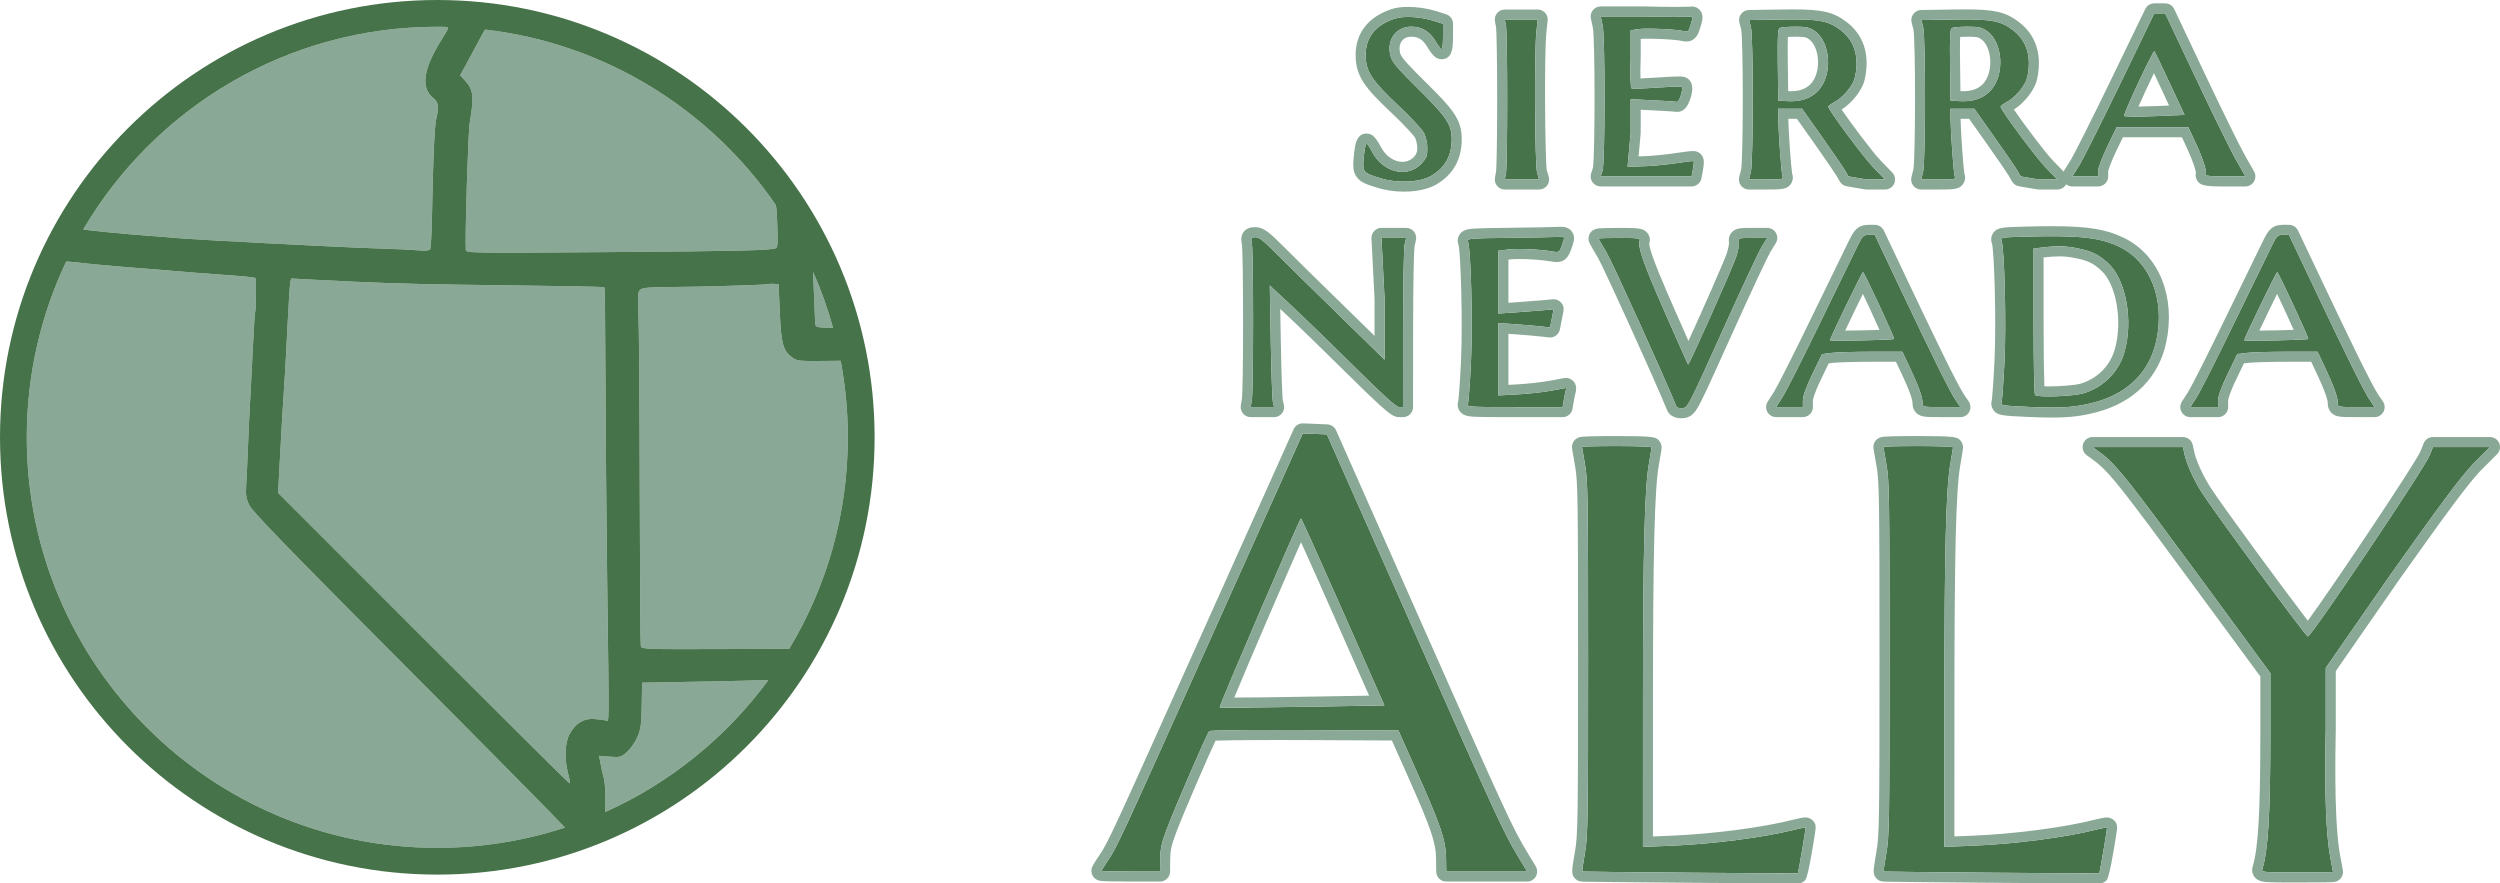 <?xml version="1.0" encoding="UTF-8"?> <svg xmlns="http://www.w3.org/2000/svg" id="Layer_1" viewBox="0 0 1120.502 395.948"><defs><style>.cls-1{fill:#89a896;}.cls-2,.cls-3{fill:#46734a;}.cls-3{fill-rule:evenodd;}</style></defs><g><g><path class="cls-3" d="M625.169,8.34c-8.686,2.846-13.161,8.497-13.068,16.502,.083,7.216,2.681,11.204,14.587,22.402,5.523,5.195,10.718,10.771,11.545,12.392,.898,1.76,1.504,4.536,1.504,6.89,0,3.362-.374,4.349-2.535,6.703-6.231,6.785-17.278,4.209-22.233-5.185-1.001-1.896-2.113-3.551-2.471-3.677-.358-.126-.906,2.485-1.216,5.802-.668,7.131-.559,7.271,7.646,9.765,7.668,2.331,17.498,1.827,22.593-1.159,6.138-3.597,9.137-8.976,9.137-16.388,0-6.552-2.242-9.926-14.866-22.377-9.13-9.004-11.682-11.987-12.45-14.549-2.166-7.231,2.118-13.517,9.209-13.511,4.718,.004,8.195,2.108,10.929,6.613,1.16,1.911,2.371,3.486,2.693,3.499,.322,.014,.585-2.544,.585-5.682v-5.708l-4.242-1.337c-5.921-1.867-13.378-2.294-17.345-.994Z"></path><path class="cls-1" d="M631.086,7.59c3.618,0,7.81,.603,11.428,1.744l4.242,1.337v5.708c0,3.13-.261,5.682-.582,5.682-.001,0-.002-0-.003-0-.322-.013-1.534-1.588-2.693-3.499-2.734-4.505-6.211-6.609-10.929-6.613h-.009c-7.085,0-11.364,6.283-9.199,13.511,.768,2.562,3.321,5.545,12.45,14.549,12.624,12.45,14.866,15.825,14.866,22.377,0,7.412-2.999,12.792-9.137,16.388-2.944,1.725-7.469,2.622-12.244,2.622-3.489,0-7.112-.479-10.349-1.463-8.205-2.494-8.314-2.634-7.646-9.765,.303-3.24,.833-5.806,1.191-5.806,.008,0,.017,.001,.025,.004,.358,.126,1.47,1.781,2.471,3.677,3.061,5.803,8.446,9.004,13.585,9.004,3.18,0,6.266-1.226,8.648-3.82,2.161-2.353,2.535-3.341,2.535-6.703,0-2.354-.606-5.13-1.504-6.89-.827-1.621-6.022-7.197-11.545-12.392-11.906-11.198-14.503-15.187-14.587-22.402-.093-8.005,4.382-13.656,13.068-16.502,1.543-.506,3.613-.75,5.917-.75m0-4.5c-2.884,0-5.347,.328-7.318,.974-10.541,3.454-16.282,10.852-16.166,20.831,.107,9.217,3.894,14.238,16.003,25.628,5.933,5.58,9.989,10.156,10.643,11.206,.484,.98,.989,2.97,.989,4.797q0,2.19-1.349,3.659c-1.794,1.953-3.891,2.364-5.334,2.364-3.719,0-7.489-2.592-9.605-6.604-2.645-5.011-4.039-5.5-4.962-5.824-.479-.168-1.007-.258-1.515-.258h-.001c-2.612-0-4.302,1.777-5.023,5.282-.256,1.247-.486,2.883-.647,4.604-.373,3.984-.669,7.131,1.432,9.815,1.873,2.392,4.7,3.251,9.385,4.675,3.566,1.084,7.598,1.658,11.657,1.658,5.798,0,10.954-1.151,14.519-3.24,7.539-4.418,11.362-11.238,11.362-20.271,0-8.853-3.959-13.502-16.206-25.581-6.754-6.661-10.768-10.864-11.3-12.638-.668-2.23-.43-4.344,.653-5.8,.934-1.255,2.399-1.919,4.236-1.919,3.123,.003,5.176,1.291,7.091,4.447,2.544,4.192,4.089,5.567,6.355,5.661,.062,.003,.126,.004,.188,.004,1.963,0,4.405-.99,4.888-5.709,.125-1.222,.194-2.811,.194-4.474v-5.708c0-1.964-1.274-3.702-3.147-4.292l-4.242-1.337c-3.935-1.24-8.593-1.952-12.781-1.952h0Z"></path></g><g><path class="cls-3" d="M737.431,7.383h-19.999l.856,3.991c1.173,4.52,1.168,60.601-.005,65.129l-.863,2.564h40.748l.59-3.113c.324-1.903,.472-3.579,.327-3.724-.145-.145-3.56,.246-7.589,.87-4.029,.624-10.309,1.247-13.956,1.385l-8.071,.25,1.379-15.137v-15.136l9.707,.481c5.537,.265,10.528,.583,11.092,.707,.986,.216,2.947-5.993,2.146-6.794-.197-.197-5.192-.012-11.101,.41-5.909,.423-11.064,.569-11.457,.327-.392-.243-.714-6.19-.386-13.217V13.602l3.304-.545c3.639-.545,16.842,.028,20.601,.895,1.795,.414,2.098,.142,2.925-2.617,1.08-3.604,1.126-4.132,.338-3.888-.321,.1-9.585,.282-20.584-.064Z"></path><path class="cls-1" d="M737.431,7.383c4.828,.152,9.32,.202,12.87,.202,4.538,0,7.534-.082,7.715-.138,.104-.032,.194-.051,.268-.051,.489,0,.332,.811-.606,3.939-.635,2.12-.962,2.772-1.893,2.772-.281,0-.616-.059-1.031-.155-2.742-.632-10.505-1.108-15.919-1.108-2.01,0-3.697,.066-4.682,.213l-3.304,.545v12.776c-.327,7.027-.006,12.975,.386,13.217,.128,.079,.766,.117,1.774,.117,2.072,0,5.707-.159,9.683-.444,4.304-.307,8.123-.489,9.956-.489,.684,0,1.091,.025,1.145,.079,.787,.787-1.094,6.799-2.094,6.799-.017,0-.035-.002-.051-.006-.563-.124-5.554-.442-11.092-.707l-9.707-.481v15.136l-1.379,15.137,8.071-.25c3.646-.137,9.926-.76,13.956-1.384,3.462-.536,6.471-.901,7.341-.901,.143,0,.228,.01,.248,.03,.145,.144-.002,1.821-.327,3.723l-.59,3.113h-40.748l.863-2.564c1.173-4.528,1.179-60.609,.005-65.129l-.856-3.991h19.999m0-4.5h-19.999c-1.359,0-2.646,.614-3.5,1.671-.854,1.057-1.185,2.444-.9,3.773l.856,3.991c.01,.046,.021,.092,.032,.138,1.001,5.076,1.003,57.179,.014,62.86l-.779,2.316c-.462,1.373-.234,2.885,.611,4.061,.845,1.176,2.206,1.874,3.654,1.874h40.748c2.162,0,4.018-1.537,4.421-3.661l.59-3.113c.005-.027,.01-.055,.015-.082,.611-3.585,.854-5.891-.936-7.671-.886-.886-2.04-1.339-3.421-1.34-1.781-0-7.002,.794-8.03,.954-3.833,.594-9.986,1.205-13.436,1.335l-2.959,.091,.917-10.074c.012-.136,.019-.272,.019-.408v-10.407l4.984,.247c5.667,.271,9.755,.548,10.522,.642,.279,.05,.562,.076,.844,.076,3.513,0,4.928-3.415,5.393-4.538,1.313-3.17,2.359-7.468-.117-9.943-1.397-1.397-3.09-1.397-4.326-1.397-2.017,0-5.955,.192-10.277,.5-2.596,.186-5.123,.322-7.109,.388-.071-2.078-.083-5.048,.082-8.581,.003-.07,.005-.14,.005-.209v-8.928c.582-.049,1.654-.106,3.486-.106,5.449,0,12.694,.483,14.909,.993,.578,.133,1.273,.27,2.042,.27,4.412,0,5.622-4.039,6.204-5.98,1.026-3.422,1.703-5.683,.106-7.83-.899-1.208-2.288-1.9-3.81-1.9-.326,0-.65,.032-.98,.096-.801,.038-3.273,.093-7.003,.093-2.91,0-7.48-.035-12.728-.199-.047-.001-.094-.002-.141-.002h0Z"></path></g><g><path class="cls-3" d="M675.002,11.684c.295,1.607,.535,16.421,.535,32.92s-.241,31.314-.535,32.92l-.535,2.922h15.36l-.886-2.922c-1.022-3.371-1.3-53.981-.347-63.113l.59-5.649h-14.717l.535,2.922Z"></path><path class="cls-1" d="M689.184,8.762h.005m-.005,0l-.59,5.649c-.954,9.133-.676,59.742,.347,63.113l.886,2.922h-15.36l.535-2.922c.295-1.607,.535-16.421,.535-32.92s-.241-31.313-.535-32.92l-.535-2.922h14.717m.005-4.5h-14.722c-1.335,0-2.602,.593-3.457,1.619s-1.21,2.378-.97,3.692l.524,2.862c.195,1.63,.473,13.921,.473,32.169,0,18.249-.278,30.54-.473,32.169l-.524,2.862c-.241,1.314,.115,2.666,.97,3.692,.855,1.026,2.121,1.619,3.457,1.619h15.36c1.425,0,2.765-.675,3.614-1.819,.849-1.144,1.106-2.623,.692-3.987l-.845-2.787c-.806-4.698-1.189-52.181-.219-61.476l.573-5.486c.029-.206,.044-.416,.044-.63,0-2.485-2.012-4.5-4.497-4.5h0Zm-.005,9h0Z"></path></g><g><path class="cls-3" d="M839.751,75.181c-4.529-4.659-20.316-25.945-20.316-27.394,0-.304,1.257-1.229,2.787-2.053,3.428-1.848,7.176-6.024,8.729-9.73,.64-1.534,1.171-4.992,1.171-7.685,0-6.166-2.428-11.231-7.121-14.805-5.598-4.272-9.713-5.01-26.477-4.75l-14.577,.228,.82,3.132c1.132,4.342,1.101,60.607-.039,65.006l-.859,3.318h7.807c7.12,0,7.761-.119,7.253-1.366-.507-1.244-1.811-19.094-1.913-26.155l-.047-4.186h10.72l9,12.714c4.948,6.993,9.623,13.817,10.393,15.164l1.393,2.45,8.152,1.379,8.245,.005-5.122-5.27Zm-25.098-34.273c-3.338,3.333-7.714,4.761-13.572,4.423l-4.064-.235-.211-15.934c-.164-12.226,.023-16.08,.78-16.563,.546-.346,3.658-.634,6.926-.641,4.859-.009,6.404,.304,8.58,1.75,7.605,5.057,8.479,20.28,1.56,27.201Z"></path><path class="cls-1" d="M803.768,8.716c12.474,0,16.271,1.01,21.234,4.796,4.693,3.574,7.121,8.639,7.121,14.805,0,2.693-.531,6.151-1.171,7.685-1.554,3.706-5.302,7.882-8.729,9.73-1.53,.825-2.787,1.749-2.787,2.053,0,1.449,15.788,22.735,20.316,27.394l5.122,5.27-8.245-.005-8.152-1.379-1.393-2.45c-.77-1.347-5.445-8.171-10.393-15.164l-9-12.714h-10.72l.047,4.186c.102,7.06,1.405,24.911,1.913,26.155,.508,1.247-.133,1.366-7.253,1.366h-7.807l.859-3.318c1.14-4.399,1.171-60.664,.039-65.006l-.82-3.132,14.577-.228c1.904-.029,3.645-.046,5.243-.046m-1.05,36.664c5.046,0,8.915-1.456,11.935-4.471,6.919-6.921,6.045-22.144-1.56-27.201-2.145-1.425-3.676-1.75-8.374-1.75-.068,0-.137,0-.206,0-3.268,.007-6.38,.296-6.926,.641-.757,.484-.944,4.338-.78,16.563l.211,15.934,4.064,.235c.559,.032,1.105,.049,1.637,.049m1.05-41.164c-1.549,0-3.287,.015-5.313,.047l-14.578,.228c-1.382,.022-2.677,.677-3.513,1.778-.836,1.101-1.12,2.524-.77,3.861l.805,3.075c.976,5.165,.943,57.714-.04,62.845l-.846,3.27c-.349,1.348-.054,2.781,.798,3.882,.852,1.101,2.166,1.745,3.558,1.745h7.807c6.777,0,9.313,0,11.047-2.579,.531-.79,1.272-2.411,.507-4.63-.432-2.412-1.573-17.465-1.708-24.497h3.839l7.655,10.814c5.487,7.756,9.615,13.846,10.159,14.797l1.387,2.44c.668,1.175,1.829,1.988,3.162,2.213l8.152,1.379c.247,.042,.497,.063,.748,.063l8.245,.005h.003c1.808,0,3.44-1.082,4.145-2.747,.705-1.666,.343-3.592-.918-4.889l-5.122-5.27c-3.387-3.484-13.407-16.803-17.579-22.959,4.009-2.524,7.895-7.031,9.703-11.343,1-2.396,1.521-6.553,1.521-9.425,0-7.596-3.075-13.953-8.894-18.385-5.951-4.541-10.878-5.717-23.96-5.717h0Zm-2.421,12.345c.875-.058,1.956-.101,3.176-.103l.197-0c4.381-0,4.852,.313,5.884,.998,2.213,1.472,3.77,4.699,4.162,8.632,.459,4.608-.834,9.176-3.295,11.639-2.153,2.15-4.935,3.153-8.752,3.153-.405,0-.827-.012-1.257-.034l-.155-11.742c-.037-2.764-.122-9.097,.041-12.542h0Z"></path></g><g><path class="cls-3" d="M916.971,75.181c-4.529-4.659-20.316-25.945-20.316-27.394,0-.304,1.257-1.229,2.787-2.053,3.428-1.848,7.176-6.024,8.729-9.73,.64-1.534,1.171-4.992,1.171-7.685,0-6.166-2.428-11.231-7.121-14.805-5.598-4.272-9.713-5.01-26.477-4.75l-14.599,.228,.82,3.132c1.132,4.342,1.101,60.607-.039,65.006l-.859,3.318h7.807c7.12,0,7.761-.119,7.253-1.366-.508-1.244-1.811-19.094-1.913-26.155l-.047-4.186h10.72l9,12.714c4.948,6.993,9.623,13.817,10.393,15.164l1.392,2.45,8.174,1.379,8.245,.005-5.122-5.27Zm-25.119-34.273c-3.338,3.333-7.714,4.761-13.572,4.423l-4.064-.235-.211-15.934c-.164-12.226,.023-16.08,.78-16.563,.546-.346,3.658-.634,6.926-.641,4.859-.009,6.404,.304,8.58,1.75,7.605,5.057,8.479,20.28,1.56,27.201Z"></path><path class="cls-1" d="M880.989,8.716c12.474,0,16.271,1.01,21.234,4.796,4.693,3.574,7.121,8.639,7.121,14.805,0,2.693-.531,6.151-1.171,7.685-1.554,3.706-5.302,7.882-8.729,9.73-1.53,.825-2.787,1.749-2.787,2.053,0,1.449,15.788,22.735,20.316,27.394l5.122,5.27-8.245-.005-8.174-1.379-1.392-2.45c-.77-1.347-5.445-8.171-10.393-15.164l-9-12.714h-10.72l.047,4.186c.102,7.06,1.405,24.911,1.913,26.155,.507,1.247-.133,1.366-7.253,1.366h-7.807l.859-3.318c1.14-4.399,1.171-60.664,.039-65.006l-.82-3.132,14.599-.228c1.904-.029,3.645-.046,5.243-.046m-1.071,36.664c5.046,0,8.915-1.456,11.935-4.471,6.919-6.921,6.045-22.144-1.56-27.201-2.145-1.425-3.676-1.75-8.374-1.75-.068,0-.137,0-.206,0-3.268,.007-6.38,.296-6.926,.641-.757,.484-.944,4.338-.78,16.563l.211,15.934,4.064,.235c.559,.032,1.105,.049,1.637,.049m1.071-41.164c-1.549,0-3.287,.015-5.313,.047l-14.599,.228c-1.382,.022-2.677,.677-3.513,1.778-.836,1.101-1.12,2.524-.77,3.861l.805,3.075c.976,5.164,.943,57.709-.04,62.845l-.846,3.27c-.349,1.348-.054,2.781,.798,3.882,.852,1.101,2.166,1.745,3.558,1.745h7.807c6.777,0,9.312,0,11.047-2.579,.531-.79,1.272-2.411,.507-4.63-.432-2.412-1.574-17.465-1.708-24.497h3.839l7.655,10.814c5.487,7.756,9.615,13.846,10.159,14.797l1.387,2.44c.668,1.176,1.83,1.989,3.164,2.214l8.174,1.379c.246,.042,.496,.062,.746,.063l8.245,.005h.003c1.808,0,3.44-1.082,4.145-2.747,.705-1.666,.343-3.592-.918-4.889l-5.122-5.27c-3.387-3.484-13.407-16.803-17.579-22.959,4.009-2.524,7.895-7.031,9.703-11.343,1-2.396,1.521-6.553,1.521-9.425,0-7.596-3.075-13.953-8.894-18.385-5.951-4.541-10.878-5.717-23.96-5.717h0Zm-2.442,12.345c.875-.058,1.956-.101,3.176-.103l.197-0c4.381-0,4.852,.313,5.884,.998,2.213,1.472,3.77,4.699,4.162,8.632,.459,4.608-.834,9.176-3.295,11.639-2.153,2.15-4.935,3.153-8.752,3.153-.405,0-.827-.012-1.257-.034l-.155-11.742c-.037-2.764-.122-9.097,.041-12.542h0Z"></path></g><g><path class="cls-3" d="M1002.272,71.878c-2.254-3.955-10.338-20.393-17.97-36.532l-13.874-29.342h-4.866l-15.335,31.674c-8.433,17.42-16.696,33.86-18.359,36.531l-3.031,4.858h11.551l.008-2.472c.008-1.425,1.765-6.097,4.145-11.028l4.138-8.557h32.127l3.354,7.186c3.316,7.086,5.172,13.065,4.434,14.259-.205,.336,3.377,.612,7.971,.612h9.805l-4.096-7.19Zm-36.406-19.821c-7.293,.303-13.51,.264-13.822-.085-.562-.628,13.018-29.612,13.595-29.021,.164,.167,3.26,6.66,6.888,14.429l6.591,14.125-13.252,.551Z"></path><path class="cls-1" d="M970.428,6.005l13.874,29.342c7.633,16.138,15.716,32.577,17.97,36.532l4.096,7.19h-9.805c-4.594,0-8.176-.275-7.971-.612,.738-1.194-1.118-7.173-4.434-14.259l-3.354-7.186h-32.127l-4.138,8.557c-2.381,4.932-4.138,9.604-4.145,11.028l-.008,2.472h-11.551l3.031-4.858c1.663-2.671,9.926-19.111,18.359-36.531l15.335-31.674h4.866m-13.358,46.257c2.413,0,5.495-.067,8.797-.204l13.252-.551-6.591-14.125c-3.627-7.769-6.724-14.262-6.888-14.429-.006-.006-.013-.009-.021-.009-.829,.002-14.13,28.408-13.574,29.03,.171,.191,2.109,.289,5.024,.289m13.358-50.757h-4.866c-1.725,0-3.298,.986-4.05,2.539l-15.335,31.674c-9.109,18.815-16.728,33.864-18.129,36.114l-3.029,4.854c-.866,1.387-.911,3.135-.117,4.565,.793,1.43,2.3,2.317,3.935,2.317h11.551c2.48,0,4.492-2.006,4.5-4.486l.007-2.311c.168-.926,1.37-4.424,3.698-9.246l2.908-6.013h26.439l2.142,4.589c2.855,6.1,3.97,9.979,4.147,11.263-.285,1.121-.139,2.319,.439,3.348,1.333,2.377,3.335,2.857,11.897,2.857h9.805c1.603,0,3.085-.853,3.891-2.239,.806-1.386,.813-3.096,.019-4.489l-4.096-7.19c-2.196-3.854-10.187-20.105-17.812-36.228l-13.874-29.341c-.744-1.573-2.328-2.576-4.068-2.576h0Zm-11.964,46.25c1.869-4.251,4.664-10.262,6.944-14.953,.898,1.901,1.925,4.089,3.043,6.483l3.736,8.006-6.507,.271c-2.544,.106-5.053,.172-7.216,.193h0Z"></path></g><g><path class="cls-3" d="M675.977,106.603c-17.288,.208-18.563,.32-18.046,1.575,1.346,3.265,2.202,37.169,1.368,54.241-.464,9.521-1.09,17.924-1.39,18.676-.512,1.28,.79,1.365,20.952,1.365h21.498l.494-2.925c.271-1.608,.662-3.539,.868-4.29,.206-.751,.263-1.365,.126-1.365-.136,0-3.055,.541-6.487,1.202s-10.188,1.416-15.015,1.679l-8.775,.477v-32.449l7.605,.528c4.182,.29,9.393,.735,11.578,.988l3.973,.46,.805-4.074,.806-4.074-4.778,.448c-2.629,.246-8.202,.675-12.384,.953l-7.605,.506v-28.153l4.423-.553c4.336-.541,14.177-.091,19.934,.913,3.088,.538,3.15,.474,4.842-4.957,.514-1.65,.345-1.744-2.821-1.575-1.852,.099-11.738,.281-21.97,.404Z"></path><path class="cls-1" d="M699.576,106.139c1.579,0,1.598,.334,1.193,1.635-1.298,4.168-1.637,5.175-3.119,5.175-.45,0-1.004-.093-1.723-.218-4.077-.711-10.202-1.144-14.97-1.144-1.964,0-3.699,.074-4.964,.232l-4.423,.553v28.153l7.605-.506c4.182-.278,9.755-.707,12.384-.953l4.778-.448-.806,4.074-.805,4.074-3.973-.46c-2.186-.254-7.396-.698-11.578-.988l-7.605-.528v32.449l8.775-.477c4.827-.263,11.583-1.019,15.015-1.679,3.432-.661,6.352-1.202,6.487-1.202,.137,0,.08,.614-.126,1.365-.206,.751-.597,2.682-.868,4.29l-.494,2.925h-21.498c-20.162,0-21.465-.085-20.952-1.365,.299-.751,.926-9.155,1.39-18.676,.834-17.072-.022-50.975-1.368-54.241-.517-1.255,.758-1.367,18.046-1.575,10.232-.123,20.119-.305,21.97-.404,.67-.036,1.205-.06,1.628-.06m0-4.5c-.523,0-1.125,.026-1.869,.066-1.579,.085-10.71,.265-21.784,.398-7.408,.089-11.662,.16-14.352,.299-2.86,.148-5.817,.3-7.417,2.722-.425,.644-1.303,2.362-.444,4.616,.974,3.84,1.953,34.882,1.095,52.459-.465,9.531-.995,16.187-1.223,17.641-.674,2.122,.169,3.722,.584,4.335,1.65,2.437,4.583,2.54,7.98,2.659,3.05,.107,7.821,.125,16.717,.125h21.498c2.196,0,4.072-1.585,4.437-3.751l.494-2.925c.282-1.673,.639-3.369,.771-3.849,.421-1.534,.733-3.519-.598-5.264-.851-1.116-2.212-1.791-3.615-1.791-.489,0-.672,0-7.338,1.283-3.22,.62-9.819,1.355-14.409,1.605l-4.03,.219v-22.874l2.793,.194c4.069,.282,9.276,.726,11.372,.969l3.974,.46c.175,.02,.349,.03,.522,.03,2.122,0,3.99-1.499,4.41-3.628l.805-4.074,.805-4.073c.276-1.393-.123-2.835-1.075-3.889-.857-.949-2.073-1.484-3.339-1.484-.14,0-.28,.006-.42,.02l-4.778,.448c-2.604,.243-8.106,.667-12.263,.943l-2.806,.187v-19.372l.481-.06c.718-.09,2.067-.197,4.405-.197,4.722,0,10.56,.443,14.197,1.077,.803,.14,1.634,.285,2.496,.285,4.819,0,6.022-3.863,7.416-8.336,.301-.967,1.007-3.232-.544-5.339-1.57-2.134-4.022-2.134-4.946-2.134h0Z"></path></g><g><path class="cls-3" d="M561.114,109.251c.295,1.609,.536,17.316,.536,34.905s-.241,33.297-.536,34.905l-.536,3.398h10.479l-.534-2.145c-.294-1.179-.729-13.37-.966-27.089l-.435-25.278,10.081,9.409c5.545,5.176,18.184,17.441,28.088,27.256,12.874,12.759,18.51,17.846,19.775,17.846h1.768l.019-35.009c.01-19.254,.326-36.314,.701-37.91l.681-2.901-5.293-.001h-5.758l1.379,27.142v27.455l-20.826-20.378c-11.51-11.208-24.08-23.562-27.932-27.454-5.393-5.449-7.49-7.077-9.116-7.077-2.016,0-2.088,.133-1.576,2.925Z"></path><path class="cls-1" d="M562.69,106.326c1.626,0,3.723,1.628,9.116,7.077,3.852,3.892,16.421,16.247,27.932,27.454l20.826,20.378v-27.455l-1.379-27.142h5.758l5.293,.001-.681,2.901c-.375,1.596-.691,18.656-.701,37.91l-.019,35.009h-1.768c-1.265,0-6.901-5.087-19.775-17.846-9.904-9.815-22.543-22.08-28.088-27.256l-10.081-9.409,.435,25.278c.238,13.719,.672,25.909,.966,27.089l.534,2.145h-10.479l.536-3.398c.295-1.608,.536-17.316,.536-34.905s-.241-33.296-.536-34.905c-.512-2.792-.44-2.925,1.576-2.925m0-4.5c-1.228,0-3.513,0-5.127,1.936-1.646,1.976-1.254,4.234-.888,6.234,.195,1.687,.474,14.705,.474,34.159,0,19.494-.28,32.525-.475,34.169-.002,.012-.004,.023-.006,.035l-.536,3.398c-.205,1.3,.169,2.624,1.024,3.625,.855,1,2.105,1.576,3.421,1.576h10.479c1.385,0,2.692-.638,3.545-1.729,.853-1.091,1.156-2.514,.822-3.858l-.496-1.996c-.201-1.612-.618-11.646-.871-26.23l-.252-14.674,2.329,2.174c5.528,5.16,18.085,17.345,27.991,27.162,6.638,6.579,11.212,10.981,14.393,13.852,4.663,4.208,6.421,5.298,8.549,5.298h1.768c2.484,0,4.499-2.013,4.5-4.498l.019-35.009c.011-20.953,.365-35.045,.61-37.006l.653-2.779c.314-1.338-0-2.746-.854-3.823-.853-1.077-2.152-1.705-3.527-1.706l-5.293-.001h-5.759c-1.233,0-2.412,.506-3.262,1.4-.85,.894-1.295,2.097-1.233,3.328l1.373,27.028v16.642l-13.178-12.895c-11.545-11.241-24.048-23.531-27.88-27.403-5.788-5.849-8.702-8.412-12.314-8.412h0Z"></path></g><g><path class="cls-3" d="M716.48,106.929c0,.161,1.592,2.94,3.537,6.177,2.573,4.281,25.508,54.795,31.345,69.039,.247,.603,1.377,.92,2.776,.78,2.314-.232,2.652-.888,17.738-34.385,8.459-18.782,16.462-35.893,17.788-38.025l2.41-3.877h-6.49c-6.306,0-6.479,.049-6.16,1.755,.181,.966-.34,3.861-1.157,6.435-1.47,4.633-21.257,48.981-21.669,48.568-.118-.118-4.82-10.684-10.449-23.482-9.692-22.033-12.27-29.401-11.234-32.099,.388-1.01-.892-1.178-8.992-1.178-5.194,0-9.443,.131-9.443,.291Z"></path><path class="cls-1" d="M792.075,106.639l-2.41,3.877c-1.326,2.132-9.329,19.243-17.788,38.025-15.086,33.496-15.424,34.152-17.738,34.385-.221,.022-.435,.033-.641,.033-1.093,0-1.927-.305-2.135-.813-5.838-14.244-28.772-64.758-31.345-69.039-1.945-3.237-3.537-6.016-3.537-6.177,0-.16,4.249-.291,9.443-.291,8.1,0,9.38,.168,8.992,1.178-1.036,2.698,1.543,10.065,11.234,32.099,5.629,12.797,10.331,23.364,10.449,23.482,.002,.002,.004,.003,.007,.003,.589,0,20.199-43.96,21.662-48.571,.817-2.574,1.338-5.469,1.157-6.435-.319-1.706-.146-1.755,6.16-1.755h6.49m0-4.5h-6.49c-5.495,0-7.769,0-9.565,2.163-1.448,1.744-1.228,3.727-1.062,4.682-.031,.645-.355,2.518-.979,4.484-.925,2.915-11.319,26.508-17.212,39.347-1.747-3.933-3.985-8.999-6.498-14.711-3.368-7.657-11.212-25.49-11.071-28.901,.517-1.54,.309-3.147-.582-4.444-1.801-2.62-4.545-2.62-12.693-2.62-2.556,0-4.974,.031-6.808,.088-.931,.029-1.676,.063-2.216,.102-4.683,.339-4.92,3.892-4.92,4.601,0,1.334,0,1.539,4.18,8.495,2.226,3.704,24.858,53.347,31.038,68.428,.926,2.259,3.281,3.607,6.299,3.607,.357,0,.723-.019,1.09-.055,3.876-.389,5.537-3.077,7.63-7.133,2.296-4.45,6.087-12.84,13.762-29.881,8.974-19.924,16.428-35.752,17.506-37.497l2.411-3.878c.863-1.388,.905-3.134,.111-4.562-.794-1.428-2.299-2.314-3.933-2.314h0Zm0,9h0Z"></path></g><g><path class="cls-3" d="M950.119,110.732c-8.869-4.343-18.018-5.338-42.806-4.657-9.851,.27-10.756,.414-10.249,1.639,1.342,3.256,2.2,37.179,1.365,54.232-.46,9.521-1.076,17.886-1.357,18.591-.46,1.142,.874,1.341,12.386,1.849,14.563,.642,20.896,.199,29.297-2.048,15.116-4.045,24.765-13.731,27.76-27.888,3.861-18.219-2.746-35.031-16.396-41.716Zm1.91,47.586c-2.597,8.592-9.485,15.361-18.26,17.958-4.68,1.387-20.498,1.948-21.676,.77-.359-.357-.655-15.275-.655-33.15v-32.5l3.9-.463c6.848-.811,10.787-.708,16.123,.421,6.248,1.324,9.071,2.709,13.299,6.521,8.198,7.395,11.583,26.213,7.27,40.443Z"></path><path class="cls-1" d="M919.613,105.879c15.878,0,23.285,1.317,30.505,4.853,13.65,6.685,20.257,23.497,16.396,41.716-2.995,14.157-12.644,23.843-27.76,27.888-6.121,1.637-11.143,2.317-19.052,2.317-2.946,0-6.293-.094-10.245-.269-11.513-.508-12.847-.707-12.386-1.849,.281-.704,.897-9.07,1.357-18.591,.835-17.053-.023-50.975-1.365-54.232-.507-1.225,.398-1.369,10.249-1.639,4.609-.127,8.675-.195,12.301-.195m-1.36,71.807c5.331,0,12.594-.544,15.515-1.41,8.775-2.597,15.662-9.365,18.26-17.958,4.313-14.23,.928-33.048-7.27-40.443-4.228-3.812-7.051-5.196-13.299-6.521-3.029-.641-5.608-.952-8.526-.952-2.22,0-4.637,.18-7.597,.53l-3.9,.463v32.5c0,17.875,.296,32.793,.655,33.15,.443,.443,2.952,.64,6.161,.64m1.36-76.307c-3.537,0-7.601,.064-12.425,.197-9.863,.27-12.206,.334-13.941,3.009-.523,.807-1.257,2.474-.406,4.69,.974,3.861,1.951,34.892,1.092,52.45-.452,9.36-.98,16.13-1.198,17.582-.449,1.453-.261,2.974,.543,4.224,1.751,2.721,3.924,2.817,15.981,3.349,4.224,.186,7.542,.273,10.443,.273,8.006,0,13.485-.669,20.215-2.47,16.663-4.459,27.672-15.576,31-31.304,4.303-20.306-3.259-39.069-18.819-46.689-8.109-3.971-16.306-5.311-32.484-5.311h0Zm-3.676,14.014c2.841-.335,5.066-.491,6.997-.491,2.495-0,4.766,.255,7.594,.854,5.487,1.163,7.583,2.184,11.218,5.46,6.915,6.238,9.764,23.3,5.976,35.796-2.171,7.182-7.864,12.769-15.23,14.948-2.203,.653-8.855,1.225-14.238,1.225-.769,0-1.416-.012-1.957-.03-.183-4.867-.36-15.194-.36-29.26v-28.502h0Z"></path></g><g><path class="cls-3" d="M876.655,179.534c-2.636-3.854-9.88-18.408-24.454-49.126l-11.931-25.148h-2.604c-2.355,0-2.799,.389-4.679,4.094-1.146,2.251-8.624,17.604-16.625,34.116-8.001,16.512-15.837,32.04-17.42,34.505l-2.87,4.484h11.974l.008-3.003c.008-1.981,1.473-6.026,4.3-11.887l4.3-8.884,4.308-.517c2.362-.284,10.457-.52,17.983-.524l13.676-.007,3.315,7.006c3.963,8.378,5.757,13.339,5.757,15.914,0,1.89,.056,1.901,9.184,1.901h7.784l-2.004-2.924Zm-56.446-27.043c-.016-.924,14.344-30.567,14.789-30.539,.242,.015,3.533,6.713,7.324,14.886,3.783,8.173,6.77,14.957,6.63,15.077-.601,.502-28.735,1.066-28.743,.576Z"></path><path class="cls-1" d="M840.27,105.26l11.931,25.148c14.574,30.718,21.818,45.273,24.454,49.126l2.004,2.924h-7.784c-9.128,0-9.184-.01-9.184-1.901,0-2.575-1.793-7.536-5.757-15.914l-3.315-7.006-13.676,.007c-7.526,.003-15.621,.239-17.983,.524l-4.308,.517-4.3,8.884c-2.826,5.861-4.292,9.906-4.3,11.887l-.008,3.003h-11.974l2.87-4.484c1.583-2.466,9.42-17.994,17.42-34.505,8.001-16.512,15.479-31.864,16.625-34.116,1.879-3.705,2.324-4.094,4.679-4.094h2.604m-14.958,47.42c8.141,0,23.202-.399,23.64-.765,.14-.12-2.847-6.904-6.63-15.077-3.791-8.172-7.082-14.871-7.324-14.886-0-0-0-0-.001-0-.458,0-14.804,29.616-14.788,30.539,.002,.133,2.073,.188,5.103,.188m14.958-51.92h-2.604c-5.004,0-6.622,2.478-8.692,6.558-1.127,2.214-8.292,16.915-16.662,34.189-8.512,17.567-15.874,32.037-17.157,34.036l-2.873,4.489c-.886,1.385-.947,3.143-.157,4.586,.789,1.443,2.303,2.34,3.948,2.34h11.974c2.481,0,4.493-2.007,4.5-4.488l.008-3.003c.006-.202,.163-2.292,3.853-9.944l3.225-6.664,1.865-.224c1.91-.23,9.545-.488,17.449-.492l10.825-.006,2.096,4.429c4.633,9.793,5.325,12.969,5.325,13.99,0,4.422,2.981,5.699,4.758,6.066,1.618,.335,3.909,.335,8.926,.335h7.784c1.67,0,3.203-.925,3.981-2.402,.779-1.477,.675-3.264-.269-4.642l-2.004-2.924c-3.137-4.587-14.528-28.335-24.1-48.512l-11.931-25.148c-.745-1.57-2.328-2.571-4.066-2.571h0Zm-13.256,47.415c2.201-4.698,5.418-11.36,7.932-16.439,.943,1.968,2.049,4.311,3.294,6.996,1.716,3.707,3.107,6.777,4.15,9.122-4.307,.157-10.303,.294-15.376,.321h0Z"></path></g><g><path class="cls-3" d="M1062.295,179.534c-2.636-3.854-9.88-18.408-24.454-49.126l-11.931-25.148h-2.604c-2.355,0-2.799,.389-4.679,4.094-1.146,2.251-8.624,17.604-16.625,34.116-8.001,16.512-15.837,32.04-17.42,34.505l-2.87,4.484h12.438l.008-3.003c.008-1.981,1.473-6.026,4.3-11.887l4.3-8.884,4.308-.517c2.362-.284,10.457-.52,17.983-.524l13.676-.007,3.315,7.006c3.963,8.378,5.757,13.339,5.757,15.914,0,1.89,.056,1.901,9.184,1.901h7.32l-2.004-2.924Zm-56.446-27.043c-.016-.924,14.344-30.567,14.789-30.539,.242,.015,3.533,6.713,7.324,14.886,3.783,8.173,6.77,14.957,6.63,15.077-.601,.502-28.735,1.066-28.743,.576Z"></path><path class="cls-1" d="M1025.911,105.26l11.931,25.148c14.574,30.718,21.818,45.273,24.454,49.126l2.004,2.924h-7.32c-9.128,0-9.184-.01-9.184-1.901,0-2.575-1.794-7.536-5.757-15.914l-3.315-7.006-13.676,.007c-7.526,.003-15.621,.239-17.983,.524l-4.308,.517-4.3,8.884c-2.826,5.861-4.292,9.906-4.3,11.887l-.008,3.003h-12.438l2.869-4.484c1.583-2.466,9.42-17.994,17.42-34.505,8.001-16.512,15.479-31.864,16.625-34.116,1.879-3.705,2.324-4.094,4.679-4.094h2.604m-14.958,47.42c8.141,0,23.202-.399,23.64-.765,.141-.12-2.847-6.904-6.63-15.077-3.791-8.172-7.082-14.871-7.324-14.886-0-0-0-0-.001-0-.458,0-14.804,29.616-14.788,30.539,.002,.133,2.073,.188,5.103,.188m14.958-51.92h-2.604c-5.004,0-6.622,2.478-8.692,6.558-1.127,2.213-8.291,16.913-16.662,34.189-8.511,17.567-15.874,32.037-17.157,34.036l-2.873,4.489c-.886,1.385-.947,3.143-.157,4.586,.79,1.443,2.303,2.34,3.948,2.34h12.438c2.481,0,4.493-2.007,4.5-4.488l.008-3.003c.006-.202,.163-2.293,3.853-9.944l3.225-6.664,1.865-.224c1.91-.23,9.545-.488,17.449-.492l10.825-.006,2.096,4.429c4.633,9.794,5.325,12.969,5.325,13.99,0,4.422,2.981,5.699,4.757,6.066,1.618,.335,3.909,.335,8.926,.335h7.32c1.67,0,3.203-.925,3.981-2.402,.778-1.477,.675-3.264-.269-4.642l-2.004-2.924c-3.137-4.587-14.528-28.335-24.1-48.511l-11.931-25.148c-.745-1.57-2.328-2.571-4.066-2.571h0Zm-13.256,47.415c2.201-4.698,5.418-11.36,7.932-16.439,.943,1.968,2.049,4.311,3.294,6.996,1.716,3.707,3.107,6.777,4.15,9.122-4.307,.157-10.303,.294-15.376,.321h0Z"></path></g><g><path class="cls-3" d="M709.062,200.325c0,.219,.615,3.817,1.365,7.995,1.241,6.907,1.365,14.78,1.365,86.767,0,73.205-.108,79.778-1.425,87.235-.783,4.436-1.31,8.172-1.17,8.303,.175,.163,96.442,.963,96.598,.803,.211-.223,3.643-20.367,3.494-20.53-.117-.131-2.27,.285-4.789,.925-13.689,3.485-36.574,6.471-55.463,7.235l-12.675,.513,.01-65.448c.011-67.585,.714-95.229,2.707-106.499,.635-3.591,1.161-6.791,1.169-7.114,.008-.322-7.006-.585-15.586-.585s-15.6,.179-15.6,.399Z"></path><path class="cls-1" d="M724.662,199.926c8.58,0,15.594,.263,15.586,.585-.009,.322-.534,3.522-1.169,7.114-1.993,11.27-2.696,38.914-2.707,106.499l-.01,65.448,12.675-.513c18.888-.764,41.774-3.75,55.463-7.235,2.206-.561,4.131-.949,4.654-.949,.074,0,.12,.008,.135,.024,.148,.162-3.284,20.307-3.494,20.53-.014,.015-.813,.021-2.256,.021-14.518,0-94.183-.676-94.342-.824-.14-.131,.387-3.867,1.17-8.303,1.317-7.458,1.425-14.031,1.425-87.235,0-71.986-.124-79.86-1.365-86.767-.75-4.178-1.365-7.776-1.365-7.995,0-.219,7.02-.399,15.6-.399m0-4.5c-4.187,0-8.14,.042-11.132,.119-1.487,.038-2.667,.083-3.507,.133-.508,.031-.888,.063-1.196,.101-2.93,.363-4.265,2.611-4.265,4.546,0,.408,0,.794,1.436,8.79,1.173,6.53,1.294,14.565,1.294,85.971,0,72.148-.114,79.42-1.357,86.453-1.565,8.865-1.847,10.462,.181,12.367,1.28,1.194,2.556,1.222,3.907,1.252,.603,.013,1.485,.028,2.61,.045,2.226,.033,5.413,.071,9.279,.114,7.721,.084,18.151,.183,29.03,.276,19.925,.172,44.883,.357,52.595,.357,3.096,0,4.139,0,5.485-1.387,.015-.015,.029-.031,.044-.046q1.093-1.158,3.045-12.62c.456-2.679,.871-5.181,1.167-7.047,.667-4.199,.846-5.327-.667-6.985-.479-.536-1.609-1.49-3.458-1.49-.984-0-2.923,.366-5.763,1.088-13.456,3.426-35.881,6.345-54.536,7.1l-7.992,.324,.009-60.761c.011-67.1,.701-94.764,2.638-105.716,1.212-6.854,1.23-7.524,1.236-7.777,.032-1.216-.439-2.415-1.289-3.286-1.402-1.436-1.874-1.92-18.796-1.92h0Z"></path></g><g><path class="cls-3" d="M844.159,200.325c0,.219,.616,3.817,1.365,7.995,1.24,6.907,1.365,14.78,1.365,86.767,0,73.205-.101,79.778-1.42,87.235-.788,4.436-1.31,8.172-1.17,8.303,.172,.163,96.439,.963,96.595,.803,.211-.223,3.643-20.367,3.494-20.53-.117-.131-2.27,.285-4.789,.925-13.689,3.485-36.574,6.471-55.466,7.235l-12.675,.513,.016-65.448c.008-67.585,.71-95.229,2.707-106.499,.632-3.591,1.154-6.791,1.17-7.114,.008-.322-7.012-.585-15.592-.585s-15.6,.179-15.6,.399Z"></path><path class="cls-1" d="M859.759,199.926c8.58,0,15.6,.263,15.592,.585-.016,.322-.538,3.522-1.17,7.114-1.997,11.27-2.699,38.914-2.707,106.499l-.016,65.448,12.675-.513c18.892-.764,41.777-3.75,55.466-7.235,2.206-.561,4.131-.949,4.654-.949,.074,0,.12,.008,.135,.024,.148,.162-3.284,20.307-3.494,20.53-.014,.015-.813,.021-2.256,.021-14.518,0-94.184-.676-94.34-.824-.14-.131,.382-3.867,1.17-8.303,1.318-7.458,1.42-14.031,1.42-87.235,0-71.986-.125-79.86-1.365-86.767-.749-4.178-1.365-7.776-1.365-7.995,0-.219,7.02-.399,15.6-.399m0-4.5c-4.187,0-8.14,.042-11.132,.119-1.487,.038-2.667,.083-3.507,.133-.508,.031-.888,.063-1.196,.101-2.93,.363-4.265,2.611-4.265,4.546,0,.418,0,.779,1.436,8.789,1.173,6.535,1.294,14.57,1.294,85.973,0,72.917-.101,79.381-1.351,86.452-.387,2.181-.728,4.286-.958,5.923-.403,2.864-.669,4.756,1.148,6.453,1.248,1.185,2.535,1.214,3.898,1.244,.603,.013,1.485,.028,2.61,.045,2.226,.033,5.413,.071,9.279,.114,7.72,.084,18.15,.183,29.03,.276,19.925,.172,44.882,.357,52.595,.357,3.096,0,4.139,0,5.485-1.387,.015-.015,.029-.031,.044-.046q1.093-1.158,3.045-12.62c.456-2.679,.871-5.181,1.167-7.047,.666-4.191,.846-5.323-.659-6.976-.521-.573-1.645-1.499-3.466-1.499-.984-0-2.923,.366-5.763,1.088-13.456,3.426-35.883,6.345-54.539,7.1l-7.992,.324,.015-60.761c.008-67.104,.698-94.768,2.638-105.715,.445-2.528,1.195-6.879,1.234-7.681,.002-.036,.003-.073,.004-.11,.029-1.212-.442-2.406-1.289-3.274-1.402-1.436-1.874-1.919-18.802-1.919h0Z"></path></g><g><path class="cls-3" d="M942.623,203.841c6.919,5.756,11.7,11.826,44.842,56.925l30.12,40.95v28.86c-.043,34.789-.987,50.419-3.616,59.085-.382,1.269,.71,1.365,15.631,1.365,8.822,0,16.037-.087,16.037-.195s-.523-2.939-1.162-6.292c-1.849-9.664-2.73-28.406-2.076-57.863v-27.3l28.947-41.73c22.339-31.514,31.418-43.687,37.112-49.725l7.543-7.541h-25.537l-1.42,3.539c-1.856,5.23-52.931,81.217-54.678,81.357-.858,.069-42.362-56.332-47.658-64.755-3.814-6.065-6.919-13.132-7.777-17.675l-.546-2.467h-40.466l4.703,3.461Z"></path><path class="cls-1" d="M1116.001,200.38l-7.543,7.541c-5.694,6.038-14.773,18.211-37.112,49.725l-28.947,41.73v27.3c-.654,29.457,.228,48.199,2.076,57.863,.64,3.353,1.162,6.185,1.162,6.292s-7.215,.195-16.037,.195c-14.921,0-16.013-.096-15.631-1.365,2.629-8.666,3.572-24.296,3.616-59.085v-28.86l-30.12-40.95c-33.142-45.099-37.924-51.169-44.842-56.925l-4.703-3.461h40.466l.546,2.467c.858,4.543,3.962,11.61,7.777,17.675,5.293,8.419,46.754,64.755,47.656,64.755,0,0,.001,0,.002-0,1.747-.14,52.822-76.127,54.678-81.357l1.42-3.539h25.537m0-4.5h-25.537c-1.839,0-3.492,1.118-4.177,2.825l-1.42,3.539c-.014,.036-.028,.072-.042,.108-2.288,5.284-39.214,60.538-50.465,75.847-9.776-12.678-38.984-52.344-43.843-60.072-3.468-5.514-6.414-12.141-7.164-16.115-.009-.046-.018-.092-.028-.137l-.546-2.467c-.456-2.061-2.283-3.527-4.394-3.527h-40.466c-1.944,0-3.669,1.249-4.276,3.096s.042,3.876,1.608,5.028l4.593,3.38c6.451,5.39,11.514,11.85,43.993,56.047l29.246,39.762v27.383c-.042,34.033-.97,49.695-3.422,57.779-.676,2.245,.164,3.844,.724,4.599,1.65,2.22,4.432,2.342,6.886,2.45,2.353,.104,5.997,.122,12.327,.122,4.288,0,8.33-.02,11.381-.058,1.485-.018,2.688-.04,3.519-.063,.467-.013,.829-.028,1.075-.043,3.608-.213,4.562-3.058,4.562-4.531,0-.492,0-.624-1.242-7.135-1.333-6.97-2.761-22.5-1.998-56.92,.001-.033,.001-.067,.001-.1v-25.892l28.145-40.573c22.187-31.299,31.12-43.284,36.644-49.155l7.495-7.494c1.287-1.287,1.672-3.223,.976-4.904-.696-1.682-2.337-2.778-4.157-2.778h0Zm0,9h0Z"></path></g><g><path class="cls-3" d="M680.547,384.142c-6.67-11.068-9.275-16.715-48.068-104.239l-37.763-85.197-5.401-.229-5.401-.228-39.756,88.565c-42.747,95.23-43.405,96.653-47.654,102.975-1.552,2.311-2.822,4.343-2.822,4.515,0,.173,5.906,.314,13.124,.314h13.124l.069-5.693c.056-4.542,.654-7.248,2.961-13.38,3.599-9.569,18.027-42.847,19.001-43.824,.422-.423,18.02-.636,42.765-.517l42.048,.203,8.228,18.453c10.76,24.13,13.026,30.807,13.134,38.672l.083,6.085,18.117,.001,18.117,.001-3.904-6.478Zm-96.781-67.339c-20.2,.344-36.894,.458-37.099,.253-.424-.425,35.836-84.735,36.432-84.71,.215,.009,8.716,18.875,18.892,41.924l18.502,41.908-36.727,.625Z"></path><path class="cls-1" d="M583.913,194.25l5.401,.228,5.401,.228,37.763,85.197c38.794,87.523,41.398,93.171,48.068,104.239l3.904,6.478-18.117-.001-18.117-.001-.083-6.085c-.108-7.865-2.375-14.542-13.134-38.672l-8.228-18.453-42.048-.203c-4.605-.022-8.959-.033-13.005-.033-17.692,0-29.417,.205-29.76,.55-.973,.977-15.401,34.255-19.001,43.824-2.307,6.133-2.905,8.838-2.961,13.38l-.069,5.693h-13.124c-7.218,0-13.124-.141-13.124-.314,0-.172,1.27-2.204,2.822-4.515,4.249-6.323,4.907-7.745,47.654-102.975l39.756-88.566m-31.922,122.907c6.526,0,18.381-.127,31.776-.355l36.727-.625-18.502-41.908c-10.176-23.049-18.677-41.915-18.892-41.924q-0-0-0-0c-.61,.007-36.856,84.285-36.432,84.71,.069,.069,2.008,.102,5.323,.102m31.921-127.407c-1.766,0-3.376,1.036-4.104,2.657l-39.756,88.565c-42.381,94.416-43.265,96.329-47.283,102.308-3.456,5.144-3.587,5.662-3.587,7.025,0,1.946,1.33,4.194,4.249,4.533,.237,.027,.585,.057,1.034,.082,.712,.04,1.709,.076,2.965,.106,2.521,.06,5.851,.094,9.377,.094h13.124c2.464,0,4.47-1.982,4.5-4.446l.069-5.693c.046-3.739,.42-5.861,2.673-11.85,3.186-8.47,14.208-33.959,17.635-41.161,3.35-.142,11.285-.297,26.914-.297,4.039,0,8.386,.011,12.983,.033l39.143,.189,7.044,15.799c10.385,23.289,12.648,29.842,12.745,36.901l.083,6.084c.034,2.461,2.038,4.439,4.499,4.439l18.117,.001,18.117,.001c1.623,0,3.12-.874,3.918-2.287,.798-1.413,.774-3.146-.064-4.536l-3.904-6.478c-6.519-10.817-9.2-16.634-47.808-103.739l-37.763-85.197c-.693-1.564-2.214-2.6-3.924-2.672l-5.401-.229-5.402-.228c-.064-.003-.127-.004-.191-.004h0Zm-30.711,122.906c5.977-14.485,22.361-52.614,29.916-69.661,3.299,7.279,8.47,18.851,14.758,33.092l15.764,35.706-29.949,.509c-12.099,.206-23.586,.339-30.489,.353h0Z"></path></g></g><g><path class="cls-1" d="M111.761,226.465c-1.446-3.047-1.688-4.642-1.396-9.181,.195-3.022,.555-10.792,.801-17.267,.246-6.475,.77-17.424,1.163-24.331,.393-6.907,.952-17.679,1.242-23.938,.29-6.259,.648-11.594,.797-11.855,.396-.693,.56-14.851,.177-15.234-.349-.349-5.157-.838-15.162-1.542-3.453-.243-8.398-.611-10.988-.817-32.162-2.569-45.037-3.665-50.677-4.313-3.698-.425-7.134-.772-7.634-.772-.144,0-.289,.038-.435,.1l-.008-.002c-11.305,23.859-17.639,50.533-17.639,78.689,0,101.62,82.38,184,184,184,19.975,0,39.201-3.195,57.21-9.082-3.735-4.084-33.627-34.341-69.65-70.484-53.917-54.097-70.452-71.132-71.799-73.97Z"></path><path class="cls-1" d="M78.584,106.645c6.038,.642,74.18,4.19,89.475,4.658,7.986,.245,16.692,.639,19.346,.877,3.3,.296,5.008,.137,5.403-.502,.318-.514,.691-7.514,.83-15.555,.411-23.775,1.108-39.525,1.898-42.876,1.254-5.317,.962-7.477-1.243-9.212-5.854-4.606-4.664-13.128,3.676-26.335,1.744-2.761,3.052-5.138,2.906-5.283-.122-.122-.562-.22-1.222-.297,.019-.024,.038-.049,.056-.073-1.235-.024-2.47-.047-3.71-.047-67.607,0-126.686,36.469-158.669,90.8,1.871,.483,19.69,2.218,31.049,3.006,3.669,.254,8.261,.632,10.203,.838Z"></path><path class="cls-1" d="M365.358,144.683c.087,1.799,.437,1.982,4.216,2.199,1.338,.077,2.52,.064,3.274-.016,.177,.075,.373,.126,.559,.19-2.395-8.7-5.412-17.14-9.001-25.272l.391,9.557c.257,6.259,.509,12.264,.562,13.343Z"></path><path class="cls-1" d="M272.129,259.274c-.353-27.412-.691-67.911-.751-89.998-.06-22.088-.286-40.326-.502-40.531-.216-.204-18.405-.576-40.421-.826-38.146-.432-50.643-.718-71.031-1.625-4.964-.221-13.509-.641-18.988-.934l-9.963-.533-.386,1.884c-.212,1.035-.772,9.83-1.244,19.542-.472,9.713-1.026,19.955-1.231,22.761-.515,7.076-1.794,28.921-2.428,41.451l-.528,10.449,65.049,65.094c35.777,35.802,65.289,65.095,65.583,65.095,.293,0,.031-1.854-.584-4.121-1.797-6.633-1.541-14.121,.615-18.029,2.728-4.942,6.385-7.114,11.239-6.677,2.158,.195,4.454,.491,5.102,.659,1.392,.36,1.357,5.247,.468-63.662Z"></path><path class="cls-1" d="M210.517,55.219c-.717,4.317-2.138,50.664-1.741,56.783,.092,1.417,2.035,1.447,63.473,.994,58.67-.433,72.589-.752,75.458-1.728,.889-.303,1.012-2.33,.661-10.923-.153-3.756-.171-6.217-.628-8.428-29.365-42.73-76.305-72.429-130.396-78.679,.005,.045,.009,.09,.013,.135-.562,.741-1.458,2.469-3.603,6.515-1.717,3.238-4.114,7.684-5.328,9.882l-2.207,3.994,2.112,2.278c3.893,4.197,4.21,6.985,2.185,19.176Z"></path><path class="cls-1" d="M339.487,304.939c-3.993,.137-17.258,.426-29.479,.642l-22.219,.392-.173,10.203c-.149,8.777-.431,10.78-2.015,14.329-1.013,2.27-3.095,5.227-4.627,6.572-2.622,2.302-3.07,2.423-7.63,2.056l-4.844-.388,.656,3.511c.36,1.931,1.031,4.904,1.489,6.605,.458,1.702,.768,6.092,.687,9.755-.046,2.096-.043,4.012-0,5.3,29.141-13.094,54.25-33.553,72.972-59.004-1.284-.042-2.967-.038-4.817,.026Z"></path><path class="cls-1" d="M376.795,161.701l-8.983,.088c-9.435,.091-10.694-.06-12.697-1.519-4.134-3.013-4.977-6.039-5.588-20.069l-.559-12.809-2.08-.158c-1.144-.087-2.204-.05-2.354,.082-.418,.367-29.25,1.247-43.668,1.334-10.327,.061-13.019,.306-13.983,1.27-.991,.991-1.115,2.802-.732,10.696,.253,5.227,.516,40.579,.581,78.56,.066,37.981,.28,69.687,.476,70.458,.336,1.32,2.353,1.393,35.075,1.28l31.439-.109c16.679-27.689,26.28-60.124,26.28-94.804,0-11.723-1.109-23.185-3.205-34.3Z"></path><path class="cls-2" d="M196,0C87.752,0,0,87.752,0,196s87.752,196,196,196,196-87.752,196-196S304.248,0,196,0Zm153.527,140.2c.611,14.03,1.454,17.056,5.588,20.069,2.003,1.46,3.262,1.61,12.697,1.519l8.983-.088c2.096,11.114,3.205,22.576,3.205,34.3,0,34.68-9.6,67.115-26.28,94.804l-31.439,.109c-32.722,.113-34.739,.04-35.075-1.28-.196-.771-.41-32.476-.476-70.458-.065-37.981-.327-73.333-.581-78.56-.383-7.894-.259-9.705,.732-10.696,.964-.964,3.656-1.209,13.983-1.27,14.418-.087,43.251-.967,43.668-1.334,.151-.132,1.21-.169,2.354-.082l2.08,.158,.559,12.809Zm14.878-18.417c3.589,8.133,6.607,16.573,9.001,25.272-.186-.064-.383-.115-.559-.19-.754,.081-1.936,.094-3.274,.016-3.778-.217-4.128-.4-4.216-2.199-.053-1.079-.305-7.083-.562-13.343l-.391-9.557Zm-16.665-29.865c.458,2.211,.475,4.673,.628,8.428,.351,8.593,.228,10.62-.661,10.923-2.869,.976-16.788,1.294-75.458,1.728-61.438,.453-63.381,.423-63.473-.994-.397-6.12,1.024-52.466,1.741-56.783,2.025-12.191,1.708-14.978-2.185-19.176l-2.112-2.278,2.207-3.994c1.214-2.198,3.611-6.644,5.328-9.882,2.145-4.046,3.041-5.773,3.603-6.515-.005-.045-.009-.09-.013-.135,54.09,6.25,101.03,35.949,130.396,78.679Zm-92.42,237.035c-2.157,3.908-2.413,11.396-.615,18.029,.615,2.267,.877,4.121,.584,4.121-.294,0-29.805-29.293-65.583-65.095l-65.049-65.094,.528-10.449c.633-12.53,1.913-34.375,2.428-41.451,.205-2.806,.758-13.048,1.231-22.761,.472-9.713,1.032-18.507,1.244-19.542l.386-1.884,9.963,.533c5.479,.293,14.024,.713,18.988,.934,20.388,.906,32.884,1.192,71.031,1.625,22.015,.25,40.205,.622,40.421,.826,.216,.205,.441,18.444,.502,40.531,.06,22.088,.398,62.587,.751,89.998,.889,68.909,.925,64.022-.468,63.662-.647-.168-2.943-.465-5.102-.659-4.854-.437-8.511,1.735-11.239,6.677ZM196,12c1.24,0,2.476,.023,3.71,.047-.019,.024-.038,.049-.056,.073,.66,.077,1.099,.174,1.222,.297,.145,.145-1.162,2.522-2.906,5.283-8.341,13.207-9.531,21.729-3.676,26.335,2.206,1.735,2.498,3.894,1.243,9.212-.79,3.351-1.487,19.101-1.898,42.876-.139,8.042-.513,15.041-.83,15.555-.395,.639-2.103,.798-5.403,.502-2.654-.238-11.36-.632-19.346-.877-15.295-.468-83.437-4.016-89.475-4.658-1.943-.206-6.534-.584-10.203-.838-11.36-.788-29.179-2.523-31.049-3.006C69.314,48.469,128.393,12,196,12ZM12,196c0-28.156,6.334-54.83,17.639-78.689l.008,.002c.147-.062,.291-.1,.435-.1,.501,0,3.936,.348,7.634,.772,5.641,.648,18.515,1.744,50.677,4.313,2.59,.206,7.535,.575,10.988,.817,10.005,.704,14.813,1.193,15.162,1.542,.384,.383,.22,14.541-.177,15.234-.149,.261-.508,5.596-.797,11.855-.29,6.259-.848,17.032-1.242,23.938-.393,6.907-.917,17.856-1.163,24.331-.246,6.475-.607,14.245-.801,17.267-.292,4.54-.05,6.135,1.396,9.181,1.347,2.838,17.882,19.873,71.799,73.97,36.023,36.142,65.916,66.4,69.65,70.484-18.009,5.886-37.235,9.082-57.21,9.082-101.62,0-184-82.38-184-184Zm259.332,167.917c-.043-1.287-.046-3.204,0-5.3,.081-3.663-.228-8.053-.687-9.755-.458-1.702-1.129-4.675-1.489-6.605l-.656-3.511,4.844,.388c4.56,.367,5.008,.246,7.63-2.056,1.532-1.344,3.614-4.302,4.627-6.572,1.584-3.549,1.866-5.552,2.015-14.329l.173-10.203,22.219-.392c12.22-.216,25.486-.505,29.479-.642,1.85-.064,3.533-.068,4.817-.026-18.722,25.451-43.831,45.91-72.972,59.004Z"></path></g></svg> 